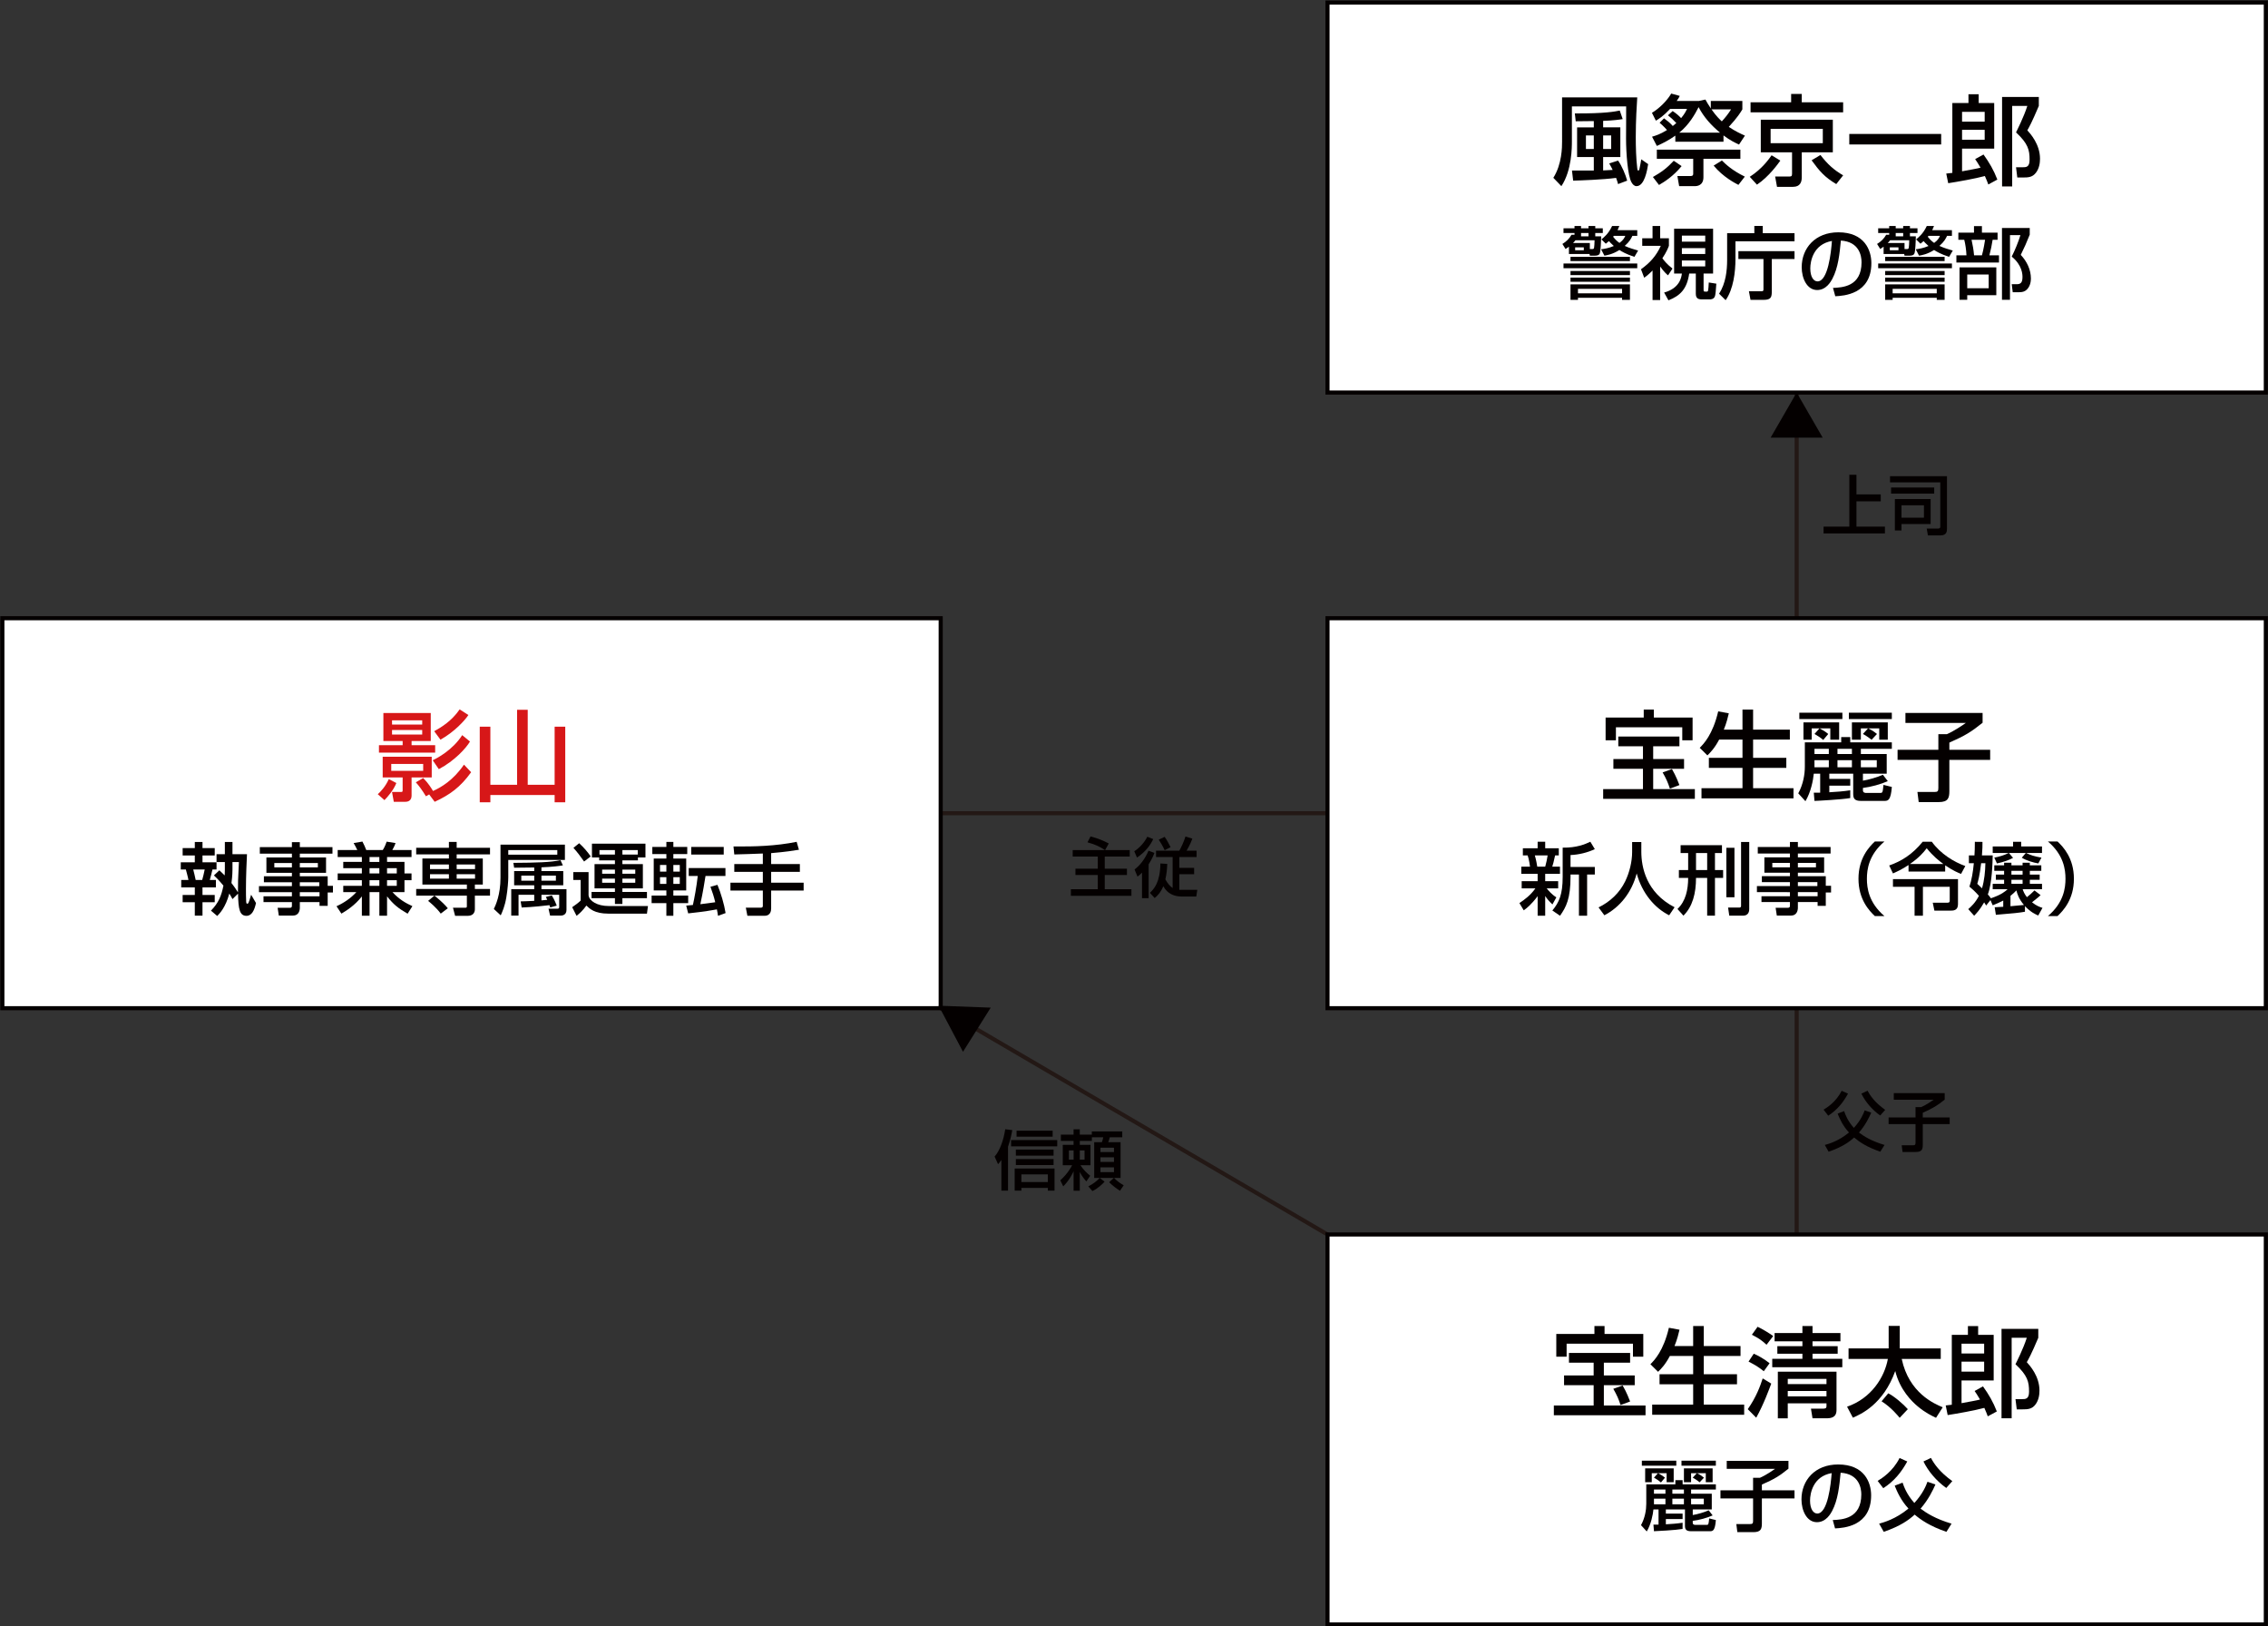 <?xml version="1.0" encoding="utf-8"?>
<!-- Generator: Adobe Illustrator 15.0.0, SVG Export Plug-In . SVG Version: 6.00 Build 0)  -->
<!DOCTYPE svg PUBLIC "-//W3C//DTD SVG 1.1//EN" "http://www.w3.org/Graphics/SVG/1.1/DTD/svg11.dtd">
<svg version="1.1" id="レイヤー_1" xmlns="http://www.w3.org/2000/svg" xmlns:xlink="http://www.w3.org/1999/xlink" x="0px"
	 y="0px" width="276.768px" height="198.433px" viewBox="0 0 276.768 198.433" enable-background="new 0 0 276.768 198.433"
	 xml:space="preserve">
<rect x="0" y="0" width="276.768" height="198.433" fill="#333333" stroke="none"/>
<line fill="none" stroke="#231815" stroke-width="0.5" stroke-miterlimit="10" x1="114.793" y1="99.219" x2="161.997" y2="99.219"/>
<line fill="none" stroke="#231815" stroke-width="0.5" stroke-miterlimit="10" x1="219.25" y1="47.82" x2="219.25" y2="75.429"/>
<line fill="none" stroke="#231815" stroke-width="0.5" stroke-miterlimit="10" x1="219.25" y1="123.01" x2="219.25" y2="150.618"/>
<line fill="none" stroke="#231815" stroke-width="0.5" stroke-miterlimit="10" x1="114.793" y1="123.01" x2="161.997" y2="150.618"/>
<rect x="0.288" y="75.429" fill="#FFFFFF" stroke="#040000" stroke-width="0.5" stroke-miterlimit="10" width="114.506" height="47.581"/>
<rect x="161.997" y="75.429" fill="#FFFFFF" stroke="#040000" stroke-width="0.5" stroke-miterlimit="10" width="114.506" height="47.581"/>
<rect x="161.997" y="0.314" fill="#FFFFFF" stroke="#040000" stroke-width="0.5" stroke-miterlimit="10" width="114.506" height="47.581"/>
<rect x="161.997" y="150.618" fill="#FFFFFF" stroke="#040000" stroke-width="0.5" stroke-miterlimit="10" width="114.506" height="47.581"/>
<g>
	<path fill="#040000" d="M197.484,89.862h7.459v1.188h-3.202v1.56h3.767v1.187h-3.767v2.483h5.085v1.188h-11.189v-1.188h4.857
		v-2.483h-3.609v-1.187h3.609v-1.56h-3.01V89.862z M200.589,86.576h1.235v0.972h4.726v2.771h-1.26v-1.583h-8.096v1.583h-1.259
		v-2.771h4.653V86.576z M204.032,93.832c0.491,0.828,0.827,1.739,0.911,1.955l-1.163,0.432c-0.252-0.768-0.444-1.199-0.888-1.979
		L204.032,93.832z"/>
	<path fill="#040000" d="M209.794,90.234c-0.563,1.067-1.091,1.595-1.438,1.931l-0.936-0.923c0.479-0.48,1.595-1.619,2.255-4.45
		l1.295,0.24c-0.107,0.456-0.275,1.175-0.611,1.991h2.279v-2.447h1.295v2.447h4.485v1.211h-4.485v2.23h4.054v1.224h-4.054v2.482
		h4.93v1.235h-11.227v-1.235h5.002v-2.482h-4.103v-1.224h4.103v-2.23H209.794z"/>
	<path fill="#040000" d="M223.234,96.663c0.768-0.036,1.812-0.12,2.555-0.24v0.947c-1.008,0.181-3.934,0.336-4.365,0.348
		l-0.084-1.007h0.779v-2.314h-0.779c-0.072,0.779-0.359,2.267-1.02,3.357l-0.875-0.959c0.611-1.115,0.803-2.327,0.803-3.263V90.57
		h4.438v-0.636h1.104v0.636h5.074v0.791h-3.779v0.636h3.154v2.399h-2.902v0.852c0.684-0.108,1.74-0.408,2.436-0.72l0.6,0.779
		c-0.863,0.384-2.1,0.72-3.035,0.827v0.288c0,0.324,0.289,0.324,0.444,0.324h1.655c0.311,0,0.311-0.061,0.408-0.983l1.02,0.252
		c-0.121,1.606-0.457,1.702-0.877,1.702h-2.902c-0.73,0-0.935-0.264-0.935-0.839v-2.482h-2.915v0.635h2.555v0.828h-2.555V96.663z
		 M219.576,86.96h5.254v0.768h-5.254V86.96z M222.035,88.867h-0.947v1.379h-1.008v-2.11h4.354v2.11h-1.078v-1.379h-1.309
		c0.396,0.204,0.721,0.407,1.057,0.684l-0.612,0.731c-0.336-0.288-0.636-0.491-1.067-0.731L222.035,88.867z M221.423,91.361v0.636
		h1.751v-0.636H221.423z M221.423,92.753v0.863h1.751v-0.863H221.423z M224.23,91.361v0.636h1.763v-0.636H224.23z M224.23,92.753
		v0.863h1.763v-0.863H224.23z M225.621,86.96h5.242v0.768h-5.242V86.96z M227.96,88.867h-0.877v1.379h-1.091v-2.11h4.378v2.11
		h-1.043v-1.379h-1.355c0.527,0.264,0.6,0.312,1.078,0.684l-0.658,0.708c-0.492-0.396-0.864-0.601-1.057-0.708L227.96,88.867z
		 M227.083,92.753v0.863h1.943v-0.863H227.083z"/>
	<path fill="#040000" d="M232.523,86.984h9.416v1.199c-1.393,1.115-2.1,1.559-4.055,2.423v0.875h4.979v1.235h-4.979v3.802
		c0,0.852-0.156,1.344-1.295,1.344h-2.447l-0.156-1.235h2.088c0.371,0,0.467-0.084,0.467-0.479v-3.431h-4.977v-1.235h4.977v-1.907
		h1.045c0.791-0.335,1.906-1.079,2.303-1.367h-7.365V86.984z"/>
</g>
<g>
	<path fill="#040000" d="M185.417,110.184c0.623-0.422,1.343-0.93,1.947-1.793h-1.67v-0.883h1.948v-0.893h-1.995v-0.873h1.064
		c-0.01-0.078-0.105-0.854-0.287-1.373h-0.586v-0.873h1.804v-0.797h0.921v0.797h1.66v0.873h-0.451
		c-0.201,0.883-0.221,0.988-0.346,1.373h0.941v0.873h-1.805v0.893h1.584v0.883h-1.401c0.221,0.268,0.624,0.748,1.181,1.094
		l-0.48,0.863c-0.498-0.48-0.613-0.635-0.883-1.027v2.408h-0.921v-2.389c-0.786,1.045-1.333,1.469-1.698,1.727L185.417,110.184z
		 M187.298,104.369c0.143,0.461,0.287,1.258,0.297,1.373h0.969c0.115-0.385,0.25-1.027,0.297-1.373H187.298z M194.619,103.602
		c-0.873,0.412-1.938,0.682-2.965,0.721v1.457h2.965v0.922h-0.94v5.027h-0.998v-5.027h-1.026v0.26c0,2.676-0.527,3.703-1.285,4.768
		l-0.932-0.643c0.835-0.998,1.258-1.977,1.258-4.098v-3.568c1.688,0.029,2.753-0.422,3.377-0.721L194.619,103.602z"/>
	<path fill="#040000" d="M199.171,102.738h1.123v1.18c0,1.861,0.585,4.99,4.059,6.775l-0.662,0.979
		c-1.766-0.883-3.301-2.678-3.963-5.105c-0.595,2.303-2.034,4.117-3.943,5.105l-0.71-0.961c1.401-0.68,2.571-1.773,3.253-3.186
		c0.518-1.064,0.844-2.398,0.844-3.568V102.738z"/>
	<path fill="#040000" d="M205.087,103.123h5.047v0.959h-0.854v2.072h0.996v0.959h-0.996v4.605h-0.951v-4.605h-1.361
		c0,1.871-0.413,3.492-1.535,4.605l-0.729-0.814c1.017-0.951,1.305-2.391,1.305-3.791h-1.132v-0.959h1.132v-2.072h-0.921V103.123z
		 M206.968,104.082v2.072h1.361v-2.072H206.968z M210.671,109.475v-6.035h0.988v6.035H210.671z M212.466,102.729h0.996v8.186
		c0,0.469-0.229,0.805-0.758,0.805h-1.678l-0.145-0.988h1.4c0.068,0,0.184-0.047,0.184-0.182V102.729z"/>
	<path fill="#040000" d="M223.39,104.139h-3.992v0.461h3.205v1.881h-3.205v0.422h3.406v1.17h0.643v0.816h-0.643v1.631h-0.998v-0.461
		h-2.408v0.701c0,0.326-0.135,0.949-0.834,0.949h-1.736l-0.145-0.949h1.449c0.277,0,0.297-0.096,0.297-0.297v-0.404h-3.473v-0.709
		h3.473v-0.5H214.4v-0.738h4.029v-0.48h-3.426v-0.729h3.426v-0.422h-3.119V104.6h3.119v-0.461h-3.924v-0.795h3.924v-0.615h0.969
		v0.615h3.992V104.139z M216.279,105.281v0.537h2.15v-0.537H216.279z M219.398,105.281v0.537h2.207v-0.537H219.398z
		 M219.398,107.631v0.48h2.379v-0.48H219.398z M219.398,108.85v0.5h2.408v-0.5H219.398z"/>
	<path fill="#040000" d="M229.96,102.672c-1.928,1.641-2.139,3.434-2.139,4.547s0.211,2.908,2.139,4.549h-1.17
		c-0.682-0.643-1.996-2.016-1.996-4.549s1.314-3.904,1.996-4.547H229.96z"/>
	<path fill="#040000" d="M232.902,105.541c-0.807,0.537-1.449,0.824-1.9,1.025l-0.459-0.969c1.477-0.518,2.82-1.334,4.086-2.898
		h1.113c1.074,1.488,2.715,2.477,4.088,2.965l-0.518,0.961c-0.318-0.125-0.951-0.375-1.939-1.047v0.758h-4.471V105.541z
		 M231.001,107.258h7.936v3.07c0,0.777-0.586,0.777-0.922,0.777h-1.957l-0.201-0.969h1.822c0.203,0,0.25-0.096,0.25-0.26v-1.68
		h-3.271v3.531h-1.018v-3.531h-2.639V107.258z M237.152,105.416c-0.566-0.422-1.236-0.941-2.033-1.92
		c-0.422,0.557-0.959,1.162-2.045,1.92H237.152z"/>
	<path fill="#040000" d="M242.896,109.82l-0.52,0.662c-0.105-0.174-0.162-0.26-0.248-0.385c-0.52,0.922-0.979,1.381-1.219,1.631
		l-0.721-0.807c0.336-0.287,0.855-0.758,1.305-1.621c-0.508-0.574-0.863-0.873-1.16-1.123c0.27-0.814,0.432-1.764,0.537-2.857
		h-0.604v-0.951h0.68c0.029-0.479,0.049-0.863,0.049-1.66l0.93,0.01c0,0.49,0,0.873-0.066,1.65h1.314
		c-0.02,0.836-0.066,3.369-0.594,4.76c0.152,0.172,0.268,0.307,0.373,0.471c1.334-0.451,1.766-0.865,2.035-1.104h-1.814v-0.662
		h1.391v-0.49h-1.006v-0.633h1.006v-0.461h-1.199v-0.672h1.199v-0.316h0.893v0.316h1.363v-0.316h0.883v0.316h1.4v0.672h-1.4v0.461
		h1.199v0.633h-1.199v0.49h1.486v0.662h-2.359c0.096,0.277,0.201,0.564,0.518,0.969c0.326-0.26,0.633-0.527,0.922-0.826l0.748,0.576
		c-0.201,0.191-0.26,0.25-1.047,0.873c0.557,0.451,0.961,0.576,1.277,0.682l-0.52,0.93c-0.307-0.133-0.9-0.383-1.621-1.141v0.682
		c-0.699,0.123-1.4,0.201-3.549,0.373l-0.145-0.92c0.145-0.01,0.873-0.049,1.045-0.059v-0.758c-0.451,0.23-0.814,0.393-1.285,0.576
		L242.896,109.82z M241.763,105.32c-0.191,1.592-0.375,2.188-0.471,2.514c0.174,0.152,0.211,0.191,0.576,0.547
		c0.287-0.969,0.393-2.045,0.412-3.061H241.763z M243.365,104.639c0.586-0.115,1.152-0.26,1.756-0.566h-1.947v-0.797h2.484v-0.566
		h0.988v0.566h2.543v0.797h-1.947c0.613,0.277,0.959,0.402,1.881,0.566l-0.385,0.709c-0.613-0.105-1.467-0.354-2.014-0.699
		l0.488-0.576h-2.063l0.508,0.596c-0.393,0.229-1.189,0.518-1.967,0.68L243.365,104.639z M245.341,110.568
		c0.346-0.029,1.248-0.115,1.641-0.154c-0.652-0.777-0.824-1.41-0.92-1.775c-0.201,0.211-0.385,0.395-0.721,0.662V110.568z
		 M245.457,106.25v0.461h1.363v-0.461H245.457z M245.457,107.344v0.49h1.363v-0.49H245.457z"/>
	<path fill="#040000" d="M249.914,111.768c1.93-1.641,2.141-3.436,2.141-4.549s-0.211-2.906-2.141-4.547h1.172
		c0.68,0.643,1.996,2.014,1.996,4.547s-1.316,3.906-1.996,4.549H249.914z"/>
</g>
<g>
	<path fill="#040000" d="M190.62,11.881h9.176c-0.061,0.948-0.18,2.819-0.18,4.81c0,1.188,0.035,2.674,0.18,3.838
		c0.023,0.192,0.035,0.276,0.131,0.276c0.084,0,0.109-0.06,0.133-0.18c0.072-0.312,0.18-0.899,0.227-1.187l0.84,0.587
		c-0.119,0.744-0.443,2.687-1.426,2.687c-0.266,0-0.469-0.216-0.613-0.479c-0.443-0.78-0.658-3.502-0.658-5.325
		c0-0.552,0.023-3.298,0.012-3.922h-6.621v4.246c0,0.744,0,3.55-1.283,5.481l-0.982-1.019c1.066-1.679,1.066-3.778,1.066-4.414
		V11.881z M197.456,22.46c-0.047-0.18-0.107-0.396-0.24-0.756c-1.57,0.216-4.354,0.312-5.24,0.336l-0.145-1.235h2.664v-1.643h-2.039
		V15.54h2.039v-0.768c-0.732,0.012-1.932,0.024-2.207,0.024l-0.109-0.959c3.67,0.024,4.895-0.228,5.482-0.348l0.359,1.043
		c-0.371,0.06-1.08,0.168-2.387,0.216v0.792h2.1v3.622h-2.1v1.631c0.348-0.012,0.898-0.048,1.164-0.06
		c-0.121-0.24-0.182-0.372-0.42-0.792l1.078-0.348c0.457,0.636,0.912,1.715,1.115,2.447L197.456,22.46z M193.534,16.523v1.655h0.961
		v-1.655H193.534z M195.633,16.523v1.655h0.982v-1.655H195.633z"/>
	<path fill="#040000" d="M204.12,13.549c0.504,0.348,0.719,0.54,1.031,0.863c0.443-0.54,0.563-0.804,0.719-1.127h-2.063
		c-0.84,0.899-1.379,1.224-1.738,1.439l-0.48-0.959c0.875-0.516,1.859-1.487,2.352-2.351l1.043,0.288
		c-0.107,0.216-0.156,0.312-0.373,0.612h2.664v0.012l0.84-0.18c0.18,0.324,0.334,0.6,0.658,1.079v-0.911h3.85v1.031
		c-0.215,0.36-0.563,0.948-1.654,2.135c0.803,0.54,1.451,0.84,1.967,1.067l-0.719,1.091c-0.445-0.204-1.08-0.503-1.896-1.115v0.768
		h-5.877v-0.744c-0.838,0.6-1.594,0.959-2.254,1.259l-0.588-1.127c0.443-0.132,1.008-0.3,1.824-0.815
		c-0.072-0.084-0.361-0.419-0.9-0.887l0.539-0.54c0.396,0.288,0.709,0.528,1.068,0.936c0.18-0.144,0.191-0.156,0.432-0.36
		c-0.359-0.384-0.672-0.671-1.02-0.947L204.12,13.549z M205.209,20.265c-0.982,1.211-2.074,1.907-2.758,2.303l-0.744-0.972
		c1.057-0.6,1.717-1.091,2.543-1.979L205.209,20.265z M212.383,19.377h-4.51v2.243c0,1.032-0.793,1.091-1.045,1.091h-1.918
		l-0.217-1.235h1.607c0.096,0,0.324,0,0.324-0.264v-1.835h-4.438v-1.115h10.195V19.377z M207.274,13.093
		c-0.445,0.864-1.141,2.111-2.352,3.094h4.977c-1.078-0.899-1.967-1.871-2.625-3.13V13.093z M208.856,13.345
		c0.576,0.828,1.031,1.248,1.26,1.463c0.42-0.456,0.803-0.936,1.127-1.463H208.856z M212.143,22.556
		c-0.348-0.18-1.871-0.947-3.023-2.351l1.008-0.624c0.408,0.408,1.211,1.199,2.795,1.967L212.143,22.556z"/>
	<path fill="#040000" d="M217.258,19.593c-0.229,0.324-1.367,1.943-2.854,2.938l-0.877-0.959c1.547-0.996,2.375-2.219,2.664-2.626
		L217.258,19.593z M224.922,13.705h-11.299v-1.223h4.953v-1.02h1.295v1.02h5.051V13.705z M223.663,14.604v3.982h-3.791v3.058
		c0,0.552-0.191,1.151-1.066,1.151h-1.955l-0.227-1.259h1.666c0.275,0,0.396,0,0.396-0.324v-2.626h-3.814v-3.982H223.663z
		 M216.071,15.719v1.751h6.369v-1.751H216.071z M224.083,22.46c-1.416-0.84-2.051-1.583-3.01-2.903l1.078-0.647
		c0.875,1.14,1.656,1.835,2.771,2.482L224.083,22.46z"/>
	<path fill="#040000" d="M225.672,16.343h11.213v1.283h-11.213V16.343z"/>
	<path fill="#040000" d="M242.637,22.508c-0.096-0.264-0.203-0.552-0.42-1.032c-1.139,0.312-3.357,0.708-4.473,0.876l-0.24-1.176
		c0.215-0.024,0.348-0.036,0.744-0.084v-8.527h1.967v-1.067h1.246v1.067h1.895v5.565h-3.922v2.77
		c0.84-0.156,1.932-0.348,2.256-0.443c-0.348-0.588-0.469-0.768-0.66-1.043l1.02-0.564c0.707,0.983,1.236,1.883,1.691,3.059
		L242.637,22.508z M239.434,13.645v1.199h2.76v-1.199H239.434z M239.434,15.839v1.211h2.76v-1.211H239.434z M244.317,11.833h4.484
		v1.091c-0.852,2.015-1.188,2.603-1.402,2.975c0.359,0.396,1.547,1.703,1.547,3.466c0,0.492-0.084,1.176-0.504,1.715
		c-0.42,0.552-0.936,0.576-1.584,0.576h-0.684l-0.154-1.248h0.779c0.443,0,0.875,0,0.875-0.911c0-1.211-0.18-1.967-1.654-3.346
		c0.107-0.228,0.936-1.835,1.379-3.227h-1.848v9.823h-1.234V11.833z"/>
</g>
<g>
	<path fill="#040000" d="M193.973,30.992h-2.514V30.1c-0.182,0.134-0.26,0.182-0.412,0.278l-0.385-0.614
		c0.461-0.278,0.846-0.643,1.113-1.123h0.365V28.43h-1.344v-0.576h1.344v-0.278h0.797v0.278h0.91v-0.278h0.826v0.278h0.92v0.576
		h-0.92v0.403h0.719c-0.01,0.422-0.047,1.957-0.201,2.159c-0.066,0.086-0.191,0.202-0.518,0.202h-0.662L193.973,30.992z
		 M199.797,32.152v0.576h-9v-0.576H199.797z M198.905,31.337v0.519h-7.254v-0.519H198.905z M198.905,33.064v0.499h-7.254v-0.499
		H198.905z M198.905,33.87v0.509h-7.254V33.87H198.905z M198.905,34.695v1.89h-0.959v-0.25h-5.383v0.25h-0.912v-1.89H198.905z
		 M194.338,30.387c0.115,0,0.172-0.048,0.191-0.172c0.039-0.221,0.039-0.413,0.059-0.902h-2.332
		c-0.145,0.182-0.211,0.259-0.297,0.336h2.053v0.739H194.338z M192.217,30.176v0.355h1.057v-0.355H192.217z M192.563,35.242v0.547
		h5.383v-0.547H192.563z M193.848,28.833V28.43h-0.91v0.403H193.848z M199.797,28.084v0.691h-0.594
		c-0.145,0.316-0.328,0.691-0.932,1.228c0.547,0.25,1.123,0.422,1.631,0.566l-0.451,0.768c-1.008-0.326-1.535-0.643-1.832-0.835
		c-0.826,0.519-1.479,0.634-1.832,0.691l-0.404-0.777c0.422-0.058,0.922-0.135,1.555-0.403c-0.373-0.326-0.518-0.509-0.594-0.595
		c-0.154,0.135-0.25,0.211-0.385,0.316l-0.537-0.527c0.277-0.221,0.873-0.691,1.305-1.631h0.883
		c-0.066,0.172-0.125,0.307-0.221,0.508H199.797z M196.938,28.775c-0.029,0.048-0.057,0.077-0.086,0.115
		c0.316,0.403,0.566,0.604,0.777,0.748c0.498-0.365,0.613-0.652,0.709-0.863H196.938z"/>
	<path fill="#040000" d="M202.594,36.604h-0.93v-3.598c-0.537,0.538-0.816,0.739-1.018,0.883l-0.393-1.036
		c1.084-0.777,1.852-1.612,2.418-2.859h-2.266v-0.921h1.258v-1.497h0.93v1.497h1.066v0.921c-0.105,0.278-0.289,0.758-0.797,1.516
		c0.182,0.25,0.547,0.729,1.238,1.257l-0.547,0.825c-0.174-0.144-0.48-0.403-0.961-1.074V36.604z M209.051,27.902v5.469h-1.16v1.871
		c0,0.307,0,0.336,0.221,0.336h0.164c0.076,0,0.143-0.01,0.172-0.173c0.039-0.24,0.049-0.432,0.076-0.94l0.922,0.144
		c-0.049,0.825-0.105,1.305-0.154,1.478c-0.105,0.441-0.566,0.441-0.613,0.441h-0.988c-0.471,0-0.748-0.134-0.748-0.7v-2.457h-0.807
		c-0.268,1.91-1.123,2.725-2.533,3.271l-0.527-0.949c1.938-0.538,2.111-1.891,2.168-2.322h-0.949v-5.469H209.051z M205.243,28.746
		v0.739h2.85v-0.739H205.243z M205.243,30.272v0.72h2.85v-0.72H205.243z M205.243,31.778v0.729h2.85v-0.729H205.243z"/>
	<path fill="#040000" d="M210.766,28.449h3.318v-0.883h1.027v0.883h3.877v0.988h-7.207v2.188c0,1.545-0.248,3.656-1.199,4.999
		l-0.797-0.787c0.816-1.276,0.98-2.821,0.98-4.135V28.449z M218.989,30.646v0.959h-2.773v3.896c0,0.739-0.076,1.084-0.988,1.084
		h-1.611l-0.193-1.046h1.525c0.23,0,0.25-0.077,0.25-0.259v-3.675h-3.061v-0.959H218.989z"/>
	<path fill="#040000" d="M223.684,35.127c1.143-0.048,3.484-0.153,3.484-3.128c0-0.758-0.26-2.504-2.523-2.648
		c-0.154,1.592-0.316,3.31-1.047,4.682c-0.162,0.297-0.729,1.353-1.842,1.353c-1.256,0-1.891-1.439-1.891-2.783
		c0-2.313,1.631-4.26,4.48-4.26c3.186,0,4.021,2.188,4.021,3.761c0,3.81-3.406,3.991-4.404,4.04L223.684,35.127z M220.913,32.748
		c0,1.036,0.402,1.583,0.883,1.583c1.285,0,1.66-3.588,1.756-4.932C221.258,29.802,220.913,31.903,220.913,32.748z"/>
	<path fill="#040000" d="M232.374,30.992h-2.514V30.1c-0.182,0.134-0.26,0.182-0.412,0.278l-0.385-0.614
		c0.461-0.278,0.844-0.643,1.113-1.123h0.365V28.43h-1.344v-0.576h1.344v-0.278h0.795v0.278h0.912v-0.278h0.826v0.278h0.92v0.576
		h-0.92v0.403h0.719c-0.01,0.422-0.047,1.957-0.201,2.159c-0.066,0.086-0.191,0.202-0.518,0.202h-0.662L232.374,30.992z
		 M238.198,32.152v0.576h-9v-0.576H238.198z M237.305,31.337v0.519h-7.254v-0.519H237.305z M237.305,33.064v0.499h-7.254v-0.499
		H237.305z M237.305,33.87v0.509h-7.254V33.87H237.305z M237.305,34.695v1.89h-0.959v-0.25h-5.383v0.25h-0.912v-1.89H237.305z
		 M232.739,30.387c0.115,0,0.172-0.048,0.191-0.172c0.039-0.221,0.039-0.413,0.057-0.902h-2.33
		c-0.145,0.182-0.211,0.259-0.299,0.336h2.055v0.739H232.739z M230.618,30.176v0.355h1.055v-0.355H230.618z M230.963,35.242v0.547
		h5.383v-0.547H230.963z M232.249,28.833V28.43h-0.912v0.403H232.249z M238.198,28.084v0.691h-0.596
		c-0.143,0.316-0.326,0.691-0.93,1.228c0.547,0.25,1.123,0.422,1.631,0.566l-0.451,0.768c-1.008-0.326-1.535-0.643-1.832-0.835
		c-0.826,0.519-1.479,0.634-1.834,0.691l-0.402-0.777c0.422-0.058,0.922-0.135,1.555-0.403c-0.375-0.326-0.518-0.509-0.596-0.595
		c-0.152,0.135-0.248,0.211-0.383,0.316l-0.537-0.527c0.277-0.221,0.873-0.691,1.305-1.631h0.883
		c-0.068,0.172-0.125,0.307-0.221,0.508H238.198z M235.338,28.775c-0.029,0.048-0.057,0.077-0.086,0.115
		c0.316,0.403,0.566,0.604,0.777,0.748c0.498-0.365,0.613-0.652,0.709-0.863H235.338z"/>
	<path fill="#040000" d="M238.981,28.382h1.908v-0.796h0.969v0.796h1.91v0.873h-0.605c-0.076,0.538-0.238,1.324-0.393,1.9h1.17
		v0.873h-5.199v-0.873h1.229c-0.029-0.681-0.135-1.381-0.27-1.9h-0.719V28.382z M243.614,32.623v3.396h-3.549v0.557h-0.941v-3.953
		H243.614z M240.065,33.496v1.669h2.619v-1.669H240.065z M240.592,29.255c0.152,0.71,0.24,1.151,0.307,1.9h0.959
		c0.211-0.749,0.346-1.669,0.385-1.9H240.592z M244.305,36.576v-8.76h3.387v0.815c-0.471,1.17-0.537,1.305-1.094,2.466
		c0.748,0.796,1.238,1.804,1.238,2.897c0,0.278-0.059,1.037-0.643,1.458c-0.279,0.192-0.576,0.202-0.893,0.202h-0.682l-0.125-0.979
		h0.623c0.441,0,0.691-0.172,0.691-0.863c0-0.278,0-1.439-1.314-2.504c0.385-0.739,0.844-1.881,1.064-2.62h-1.275v7.887H244.305z"/>
</g>
<g>
	<path fill="#040000" d="M191.464,165.07h7.461v1.188h-3.203v1.559h3.766v1.188h-3.766v2.482h5.086v1.188h-11.189v-1.188h4.857
		v-2.482h-3.611v-1.188h3.611v-1.559h-3.012V165.07z M194.572,161.784h1.234v0.971h4.727v2.771h-1.26v-1.583h-8.096v1.583h-1.26
		v-2.771h4.654V161.784z M198.013,169.04c0.492,0.827,0.828,1.739,0.912,1.955l-1.164,0.432c-0.252-0.768-0.443-1.199-0.887-1.979
		L198.013,169.04z"/>
	<path fill="#040000" d="M203.777,165.441c-0.564,1.068-1.092,1.596-1.439,1.932l-0.936-0.924c0.48-0.479,1.596-1.619,2.256-4.449
		l1.295,0.239c-0.109,0.456-0.275,1.176-0.611,1.991h2.277v-2.446h1.295v2.446h4.486v1.211h-4.486v2.231h4.055v1.223h-4.055v2.483
		h4.93v1.235h-11.225v-1.235h5v-2.483h-4.102v-1.223h4.102v-2.231H203.777z"/>
	<path fill="#040000" d="M216.148,168.813c-0.203,0.551-0.924,2.542-1.834,4.161l-1.031-1.043c1.043-1.487,1.535-2.854,1.822-3.754
		L216.148,168.813z M214.013,165.166c0.527,0.216,1.309,0.659,1.932,1.163l-0.707,0.972c-0.732-0.575-1.008-0.731-1.859-1.175
		L214.013,165.166z M214.482,161.88c0.479,0.204,1.475,0.815,1.906,1.127l-0.814,1.067c-0.613-0.563-0.912-0.768-1.787-1.223
		L214.482,161.88z M221.185,164.242h3.07v0.924h-3.07v0.624h3.635v1.02h-8.551v-1.02h3.682v-0.624h-3.059v-0.924h3.059v-0.587
		h-3.395v-1.008h3.395v-0.863h1.234v0.863h3.406v1.008h-3.406V164.242z M224.113,167.36v4.666c0,0.996-0.756,1.02-1.332,1.02h-1.596
		l-0.191-1.176h1.416c0.348,0,0.479-0.036,0.479-0.323v-0.324h-4.725v1.823h-1.211v-5.686H224.113z M218.164,168.236v0.636h4.725
		v-0.636H218.164z M218.164,169.712v0.659h4.725v-0.659H218.164z"/>
	<path fill="#040000" d="M225.402,171.631c2.951-1.02,4.57-3.586,4.977-5.829h-4.797v-1.283h4.895v-2.747h1.354v2.747h5.002v1.283
		h-4.762c0.877,4.162,3.994,5.48,5.002,5.9l-0.816,1.283c-0.504-0.239-1.283-0.6-2.23-1.391c-0.707-0.588-2.182-2.015-2.746-4.317
		c-1.475,4.102-4.221,5.276-5.17,5.696L225.402,171.631z M230.427,169.999c0.719,0.349,1.859,1.332,2.387,1.932l-0.996,1.055
		c-0.154-0.191-1.031-1.283-2.207-2.015L230.427,169.999z"/>
	<path fill="#040000" d="M242.572,172.806c-0.096-0.264-0.205-0.552-0.42-1.031c-1.141,0.312-3.359,0.708-4.475,0.876l-0.238-1.176
		c0.215-0.024,0.348-0.036,0.742-0.084v-8.527h1.967v-1.067h1.248v1.067h1.895v5.565h-3.922v2.77
		c0.84-0.155,1.932-0.348,2.256-0.443c-0.348-0.588-0.469-0.768-0.66-1.043l1.02-0.564c0.707,0.983,1.234,1.884,1.691,3.059
		L242.572,172.806z M239.369,163.942v1.199h2.76v-1.199H239.369z M239.369,166.138v1.211h2.76v-1.211H239.369z M244.25,162.132
		h4.486v1.091c-0.852,2.016-1.188,2.603-1.402,2.975c0.359,0.396,1.547,1.703,1.547,3.466c0,0.492-0.084,1.176-0.504,1.716
		c-0.42,0.552-0.936,0.575-1.584,0.575h-0.684l-0.156-1.247h0.781c0.443,0,0.875,0,0.875-0.911c0-1.212-0.18-1.968-1.656-3.347
		c0.109-0.228,0.936-1.835,1.381-3.227h-1.848v9.823h-1.236V162.132z"/>
</g>
<g>
	<path fill="#040000" d="M203.286,185.979c0.614-0.029,1.448-0.097,2.044-0.192v0.758c-0.807,0.145-3.147,0.27-3.493,0.278
		l-0.067-0.806h0.624v-1.852h-0.624c-0.057,0.623-0.287,1.813-0.815,2.687l-0.7-0.768c0.489-0.893,0.643-1.861,0.643-2.61v-2.369
		h3.551v-0.509h0.883v0.509h4.059v0.633h-3.023v0.509h2.523v1.919h-2.321v0.682c0.547-0.087,1.392-0.327,1.947-0.576l0.48,0.623
		c-0.691,0.308-1.68,0.576-2.428,0.662v0.23c0,0.26,0.23,0.26,0.354,0.26h1.324c0.25,0,0.25-0.049,0.326-0.787l0.816,0.201
		c-0.097,1.286-0.365,1.362-0.701,1.362h-2.322c-0.585,0-0.748-0.211-0.748-0.671v-1.986h-2.331v0.508h2.044v0.662h-2.044V185.979z
		 M200.359,178.216h4.203v0.614h-4.203V178.216z M202.326,179.741h-0.758v1.104h-0.806v-1.688h3.482v1.688h-0.863v-1.104h-1.046
		c0.316,0.164,0.576,0.326,0.845,0.547l-0.489,0.586c-0.27-0.23-0.509-0.394-0.854-0.586L202.326,179.741z M201.836,181.737v0.509
		h1.401v-0.509H201.836z M201.836,182.851v0.69h1.401v-0.69H201.836z M204.082,181.737v0.509h1.41v-0.509H204.082z M204.082,182.851
		v0.69h1.41v-0.69H204.082z M205.195,178.216h4.193v0.614h-4.193V178.216z M207.066,179.741h-0.701v1.104h-0.873v-1.688h3.503v1.688
		h-0.835v-1.104h-1.084c0.422,0.212,0.479,0.25,0.863,0.547l-0.527,0.566c-0.394-0.316-0.691-0.479-0.845-0.566L207.066,179.741z
		 M206.365,182.851v0.69h1.555v-0.69H206.365z"/>
	<path fill="#040000" d="M210.717,178.235h7.531v0.959c-1.112,0.893-1.679,1.248-3.243,1.938v0.7h3.982v0.988h-3.982v3.042
		c0,0.681-0.124,1.074-1.036,1.074h-1.957l-0.125-0.988h1.67c0.298,0,0.374-0.067,0.374-0.384v-2.744h-3.981v-0.988h3.981v-1.525
		h0.835c0.633-0.269,1.525-0.863,1.842-1.094h-5.891V178.235z"/>
	<path fill="#040000" d="M223.656,185.46c1.142-0.048,3.483-0.153,3.483-3.128c0-0.758-0.259-2.504-2.523-2.647
		c-0.153,1.592-0.317,3.31-1.046,4.682c-0.163,0.298-0.729,1.354-1.843,1.354c-1.257,0-1.89-1.439-1.89-2.783
		c0-2.313,1.631-4.26,4.48-4.26c3.186,0,4.021,2.188,4.021,3.761c0,3.81-3.406,3.991-4.404,4.04L223.656,185.46z M220.883,183.081
		c0,1.036,0.403,1.583,0.883,1.583c1.285,0,1.659-3.589,1.756-4.932C221.228,180.135,220.883,182.236,220.883,183.081z"/>
	<path fill="#040000" d="M232.748,178.313c-0.739,1.343-1.603,2.398-2.927,3.262l-0.69-0.893c0.527-0.316,1.852-1.151,2.677-2.792
		L232.748,178.313z M237.526,186.899c-2.015-0.691-3.118-1.459-3.876-2.102c-0.701,0.643-1.718,1.392-3.771,2.102l-0.566-0.998
		c0.547-0.153,2.016-0.547,3.579-1.842c-0.921-0.998-1.382-2.054-1.679-2.792l0.959-0.374c0.183,0.518,0.509,1.438,1.439,2.484
		c1.046-1.142,1.43-2.12,1.603-2.59l0.969,0.335c-0.307,0.691-0.844,1.833-1.813,2.946c0.701,0.527,1.805,1.247,3.78,1.832
		L237.526,186.899z M237.506,181.546c-1.219-0.864-2.216-2.063-2.782-3.233l0.911-0.433c0.374,0.691,1.018,1.689,2.61,2.831
		L237.506,181.546z"/>
</g>
<g>
	<path fill="#D71718" d="M48.368,95.535c-0.348,0.888-1.056,1.68-1.451,2.087l-0.815-0.72c0.348-0.312,0.947-0.936,1.344-1.847
		L48.368,95.535z M46.785,86.996h5.781v3.418h-2.339v0.504h2.878v0.911h-6.86v-0.911h2.891v-0.504h-2.351V86.996z M49.136,94.852
		h-2.435v-2.519h5.984v2.519h-2.458v2.255c0,0.24-0.12,0.72-0.744,0.72h-1.427l-0.216-1.199h1.056c0.144,0,0.239,0,0.239-0.168
		V94.852z M47.745,93.209v0.839h3.897v-0.839H47.745z M47.841,87.884v0.516h3.682v-0.516H47.841z M47.841,89.071v0.552h3.682v-0.552
		H47.841z M52.374,96.927l-0.396,0.228c-0.516-0.839-0.852-1.283-1.235-1.703l0.899-0.527c0.647,0.647,1.056,1.331,1.199,1.583
		c0.995-0.443,2.482-1.319,3.778-3.214l0.875,0.923c-1.307,1.823-2.603,2.759-4.449,3.61L52.374,96.927z M52.806,92.765
		c0.516-0.252,2.423-1.235,3.599-3.07l0.947,0.78c-0.456,0.779-1.847,2.338-3.802,3.37L52.806,92.765z M52.985,89.215
		c0.876-0.479,2.147-1.26,3.106-2.662l1.067,0.684c-0.42,0.659-1.727,2.074-3.406,3.01L52.985,89.215z"/>
	<path fill="#D71718" d="M59.84,88.663v7.088h3.262v-9.15h1.297v9.15h3.285v-7.088h1.295v9.223h-1.295v-0.887H59.84v0.887h-1.295
		v-9.223H59.84z"/>
</g>
<g>
	<path fill="#040000" d="M23.773,102.729h0.938v0.747h1.493v0.9h-1.493v0.833h1.714v0.881h-0.498
		c-0.028,0.191-0.259,1.024-0.325,1.273h0.746v0.909h-1.637v0.919h1.493v0.891h-1.493v1.638h-0.938v-1.638h-1.484v-0.891h1.484
		v-0.919h-1.657v-0.909h0.881c-0.047-0.307-0.306-1.235-0.315-1.273h-0.622v-0.881h1.714v-0.833h-1.484v-0.9h1.484V102.729z
		 M23.581,106.09c0.067,0.258,0.221,0.871,0.298,1.273h0.795c0.114-0.402,0.2-0.757,0.306-1.273H23.581z M26.769,106.186
		c0.201,0.182,0.402,0.373,0.651,0.622c0.01-0.144,0.02-0.325,0.02-0.67v-0.958h-1.015v-0.957h1.015v-1.494h0.929v1.494h1.771
		c-0.039,0.861-0.125,2.623-0.125,4.251c0,0.507,0,0.996,0.028,1.561c0,0.067,0.02,0.23,0.135,0.23c0.076,0,0.134-0.087,0.153-0.135
		c0.086-0.201,0.144-0.373,0.315-0.967l0.594,1.015c-0.191,0.871-0.507,1.561-1.158,1.561c-0.833,0-0.996-0.785-1.034-2.709
		l-0.68,0.67c-0.096-0.191-0.192-0.374-0.383-0.68c-0.46,1.704-1.178,2.432-1.475,2.738l-0.766-0.651
		c0.938-0.957,1.272-1.81,1.522-3.054c-0.613-0.729-0.881-0.986-1.159-1.245L26.769,106.186z M28.369,105.18v0.891
		c0,0.105,0,0.804-0.125,1.666c0.412,0.526,0.737,1.044,0.795,1.14c0-1.044,0-1.638,0.115-3.696H28.369z"/>
	<path fill="#040000" d="M40.572,104.155h-3.983v0.46h3.198v1.876h-3.198v0.422h3.399v1.168h0.642v0.813h-0.642v1.628h-0.996v-0.459
		h-2.403v0.698c0,0.326-0.134,0.948-0.832,0.948h-1.733l-0.144-0.948h1.445c0.277,0,0.297-0.096,0.297-0.297v-0.401h-3.466v-0.709
		h3.466v-0.498h-4.021v-0.737h4.021v-0.479h-3.418v-0.728h3.418v-0.422h-3.112v-1.876h3.112v-0.46h-3.916v-0.795h3.916v-0.612h0.967
		v0.612h3.983V104.155z M33.477,105.295v0.536h2.145v-0.536H33.477z M36.588,105.295v0.536h2.202v-0.536H36.588z M36.588,107.641
		v0.479h2.375v-0.479H36.588z M36.588,108.856v0.498h2.403v-0.498H36.588z"/>
	<path fill="#040000" d="M41.065,110.57c0.91-0.412,1.753-0.986,2.423-1.724h-1.6v-0.766h2.27v-0.689h-2.949v-0.823h2.949v-0.642
		h-2.27v-0.766h2.27v-0.594h-2.949v-0.853h2.395c-0.173-0.364-0.269-0.536-0.45-0.852l1.072-0.183
		c0.191,0.354,0.335,0.68,0.469,1.034h2.011c0.105-0.153,0.258-0.393,0.479-1.024l1.082,0.173c-0.115,0.363-0.297,0.68-0.393,0.852
		h2.346v0.853h-2.987v0.594h2.126v1.407h0.861v0.823h-0.861v1.455h-1.465c0.843,0.919,1.656,1.359,2.432,1.714l-0.584,0.919
		c-1.168-0.67-1.724-1.129-2.509-2.115v2.365h-0.938v-2.883h-1.197v2.883h-0.938v-2.356c-0.881,1.121-1.915,1.753-2.498,2.098
		L41.065,110.57z M45.096,104.567v0.594h1.197v-0.594H45.096z M45.096,105.927v0.642h1.197v-0.642H45.096z M45.096,107.392v0.689
		h1.197v-0.689H45.096z M47.231,105.927v0.642h1.188v-0.642H47.231z M47.231,107.392v0.689h1.188v-0.689H47.231z"/>
	<path fill="#040000" d="M53.01,109.278h-2.222v-0.814h6.186v-0.536h-5.429v-3.188h3.236v-0.497h-3.993v-0.805h3.993v-0.719h0.947
		v0.719h4.069v0.805h-4.069v0.497h3.188v3.188h-0.967v0.536h1.848v0.814h-1.848v1.646c0,0.785-0.699,0.813-0.814,0.813h-1.599
		l-0.259-0.986h1.503c0.183,0,0.192-0.048,0.192-0.248v-1.226H53.02c0.909,0.727,1.407,1.264,1.627,1.541l-0.862,0.651
		c-0.545-0.747-1.33-1.379-1.541-1.552L53.01,109.278z M52.474,105.477v0.556h2.308v-0.556H52.474z M52.474,106.664v0.536h2.308
		v-0.536H52.474z M55.729,105.477v0.556h2.24v-0.556H55.729z M55.729,106.664v0.536h2.24v-0.536H55.729z"/>
	<path fill="#040000" d="M61.077,103.055h7.86v1.867h-6.912v2.135c0,0.411-0.067,1.436-0.239,2.441
		c-0.182,1.092-0.498,1.771-0.68,2.183l-0.843-0.775c0.211-0.449,0.813-1.704,0.813-3.83V103.055z M62.025,103.715v0.565h5.984
		v-0.565H62.025z M67.148,110.714c-0.029-0.076-0.077-0.229-0.097-0.277c-0.373,0.048-2.145,0.249-3.39,0.287l-0.124-0.747
		c0.421-0.01,0.785-0.019,1.656-0.066v-0.738h-1.915v2.538h-0.89v-3.227h2.805v-0.47h-2.451v-1.732h2.451v-0.44
		c-1.34,0.019-1.475,0.019-2.451,0.028l-0.096-0.593c2.873-0.02,4.51-0.067,5.754-0.326l0.288,0.632
		c-0.47,0.076-1.158,0.182-2.614,0.239v0.46h2.662v1.732h-2.662v0.47h3.055v2.537c0,0.68-0.604,0.689-0.689,0.689h-1.312
		l-0.192-0.843h1.12c0.144,0,0.183-0.096,0.183-0.201v-1.494h-2.164v0.681c0.211-0.02,0.479-0.039,0.709-0.067
		c-0.067-0.162-0.105-0.229-0.173-0.354l0.728-0.183c0.345,0.556,0.546,1.102,0.604,1.245L67.148,110.714z M63.615,106.836v0.613
		h1.579v-0.613H63.615z M66.075,106.836v0.613h1.762v-0.613H66.075z"/>
	<path fill="#040000" d="M69.958,106.405h1.866v2.825c0.077,0.708,1.082,1.312,2.432,1.312h4.816l-0.124,0.929h-4.73
		c-1.666,0-2.278-0.613-2.661-0.986c-0.384,0.546-0.823,0.967-1.197,1.254l-0.536-1.053c0.297-0.191,0.814-0.584,1.034-0.805v-2.518
		h-0.899V106.405z M70.676,102.882c0.564,0.518,1.005,1.024,1.407,1.608l-0.804,0.623c-0.451-0.642-0.881-1.207-1.303-1.666
		L70.676,102.882z M72.237,102.939h6.529v1.676h-0.919v0.354h-1.896v0.459h2.499v2.959h-2.499v0.44h2.997v0.756h-2.997v0.709h-0.91
		v-0.709h-2.854v-0.756h2.854v-0.44h-2.489v-2.959h2.489v-0.459h-1.924v-0.354h-0.881V102.939z M73.156,104.261h1.886v-0.546h-1.886
		V104.261z M73.481,106.1v0.507h1.561V106.1H73.481z M73.481,107.2v0.507h1.561V107.2H73.481z M77.828,103.715h-1.876v0.546h1.876
		V103.715z M75.952,106.1v0.507h1.57V106.1H75.952z M75.952,107.2v0.507h1.57V107.2H75.952z"/>
	<path fill="#040000" d="M79.605,103.332h1.714v-0.613h0.852v0.613h1.695v0.871H82.17v0.546h1.57v3.888h-1.57v0.632h1.81v0.919
		h-1.81v1.542h-0.852v-1.542h-1.801v-0.919h1.801v-0.632h-1.542v-3.888h1.542v-0.546h-1.714V103.332z M80.542,105.534v0.813h0.776
		v-0.813H80.542z M80.542,107.027v0.814h0.776v-0.814H80.542z M82.17,105.534v0.813h0.785v-0.813H82.17z M82.17,107.027v0.814h0.785
		v-0.814H82.17z M87.619,111.738c-0.038-0.249-0.067-0.479-0.135-0.785c-1.55,0.287-3.006,0.431-3.504,0.488l-0.239-0.947
		c0.115-0.01,0.689-0.067,0.813-0.077c0.173-0.756,0.44-2.192,0.595-3.543h-1.102v-0.966h4.48v0.966h-2.432
		c-0.086,0.547-0.316,2.012-0.632,3.447c0.756-0.096,0.891-0.105,1.818-0.239c-0.162-0.689-0.335-1.206-0.584-1.886l0.853-0.239
		c0.402,0.947,0.833,2.402,0.995,3.446L87.619,111.738z M88.318,103.332v0.929h-3.965v-0.929H88.318z"/>
	<path fill="#040000" d="M93.09,104.137c-0.497,0.019-2.939,0.114-3.484,0.114l-0.097-0.977c2.586,0.029,5.171-0.048,7.708-0.564
		l0.278,0.967c-0.595,0.096-1.628,0.268-3.391,0.412v1.33h3.505v0.958h-3.505v1.321h3.965v0.957h-3.965v2.202
		c0,0.853-0.66,0.872-0.736,0.872h-2.164l-0.191-0.986h1.79c0.125,0,0.287,0,0.287-0.221v-1.867h-3.954v-0.957h3.954v-1.321h-3.484
		v-0.958h3.484V104.137z"/>
</g>
<g>
	<path fill="#040000" d="M134.846,103.721c-0.609-0.389-1.014-0.633-2.137-0.95l0.371-0.721c0.975,0.261,1.537,0.507,2.225,0.862
		l-0.451,0.809h3.008v0.783h-3.047v1.488h2.707v0.768h-2.707v1.733h3.254v0.808h-7.387v-0.808h3.285v-1.733h-2.73v-0.768h2.73
		v-1.488h-3.063v-0.783H134.846z"/>
	<path fill="#040000" d="M138.415,103.863c0.615-0.381,1.25-1.077,1.59-1.773l0.721,0.285c-0.309,0.704-0.957,1.583-1.979,2.256
		L138.415,103.863z M140.875,104.061c-0.088,0.229-0.246,0.673-0.705,1.393v4.133h-0.809v-3.119
		c-0.277,0.293-0.387,0.364-0.553,0.482l-0.357-0.87c0.578-0.411,1.268-1.235,1.703-2.288L140.875,104.061z M142.442,105.406
		c-0.023,0.641-0.08,1.234-0.229,1.884c0.262,0.491,0.594,0.87,0.887,1.053v-3.776h-2.027v-0.775h2.842
		c0.205-0.348,0.57-1.132,0.752-1.732l0.84,0.261c-0.088,0.245-0.262,0.704-0.705,1.472h1.219v0.775h-2.105v1.322h1.805v0.776
		h-1.805v1.899h2.193l-0.127,0.824h-1.701c-0.982,0-1.799-0.325-2.32-1.26c-0.35,0.848-0.824,1.243-1.053,1.441l-0.586-0.634
		c0.506-0.467,1.258-1.298,1.283-3.585L142.442,105.406z M142.125,102.105c0.254,0.355,0.531,0.847,0.721,1.258l-0.721,0.373
		c-0.189-0.436-0.508-0.975-0.721-1.291L142.125,102.105z"/>
</g>
<g>
	<path fill="#040000" d="M226.546,57.928v2.391h2.968v0.848h-2.968v3.086h3.475v0.832h-7.488v-0.832h3.144v-6.324H226.546z"/>
	<path fill="#040000" d="M236.778,58.854h-6.135v-0.753h6.95v6.388c0,0.325-0.023,0.832-0.776,0.832h-1.552l-0.142-0.832h1.408
		c0.182,0,0.246-0.11,0.246-0.197V58.854z M230.77,59.479h5.264v0.744h-5.264V59.479z M231.237,60.889h4.361v3.047h-3.555v0.784
		h-0.807V60.889z M232.043,63.16h2.739v-1.512h-2.739V63.16z"/>
</g>
<g>
	<path fill="#040000" d="M225.516,133.435c-0.608,1.107-1.321,1.979-2.413,2.691l-0.57-0.736c0.436-0.262,1.528-0.95,2.209-2.304
		L225.516,133.435z M229.458,140.519c-1.661-0.57-2.572-1.203-3.197-1.733c-0.578,0.53-1.417,1.147-3.111,1.733l-0.466-0.823
		c0.451-0.127,1.661-0.451,2.951-1.521c-0.759-0.822-1.14-1.693-1.386-2.303l0.792-0.309c0.151,0.428,0.42,1.188,1.188,2.05
		c0.862-0.941,1.18-1.749,1.322-2.137l0.799,0.277c-0.253,0.569-0.697,1.512-1.496,2.43c0.578,0.436,1.487,1.029,3.118,1.512
		L229.458,140.519z M229.444,136.102c-1.006-0.712-1.829-1.701-2.297-2.667l0.753-0.357c0.309,0.571,0.839,1.394,2.153,2.336
		L229.444,136.102z"/>
	<path fill="#040000" d="M231.101,133.371h6.215v0.791c-0.918,0.736-1.385,1.029-2.676,1.6v0.577h3.285v0.815h-3.285v2.51
		c0,0.562-0.104,0.887-0.854,0.887h-1.615l-0.103-0.815h1.377c0.245,0,0.309-0.057,0.309-0.317v-2.264h-3.285v-0.815h3.285v-1.259
		h0.688c0.523-0.221,1.259-0.712,1.521-0.902h-4.861V133.371z"/>
</g>
<g>
	<path fill="#040000" d="M122.201,141.527c-0.176,0.254-0.271,0.365-0.406,0.516l-0.422-0.93c0.637-0.724,1.09-1.98,1.297-3.332
		l0.858,0.104c-0.063,0.366-0.19,1.09-0.517,2.027v5.359h-0.811V141.527z M129.014,139.102v0.764h-5.629v-0.764H129.014z
		 M128.688,142.568v2.703h-0.819v-0.334h-3.228v0.334h-0.819v-2.703H128.688z M128.569,140.262v0.732h-4.604v-0.732H128.569z
		 M128.569,141.416v0.73h-4.604v-0.73H128.569z M128.458,137.957v0.73h-4.405v-0.73H128.458z M124.641,143.283v0.938h3.228v-0.938
		H124.641z"/>
	<path fill="#040000" d="M132.811,144.747c0.517-0.271,0.938-0.541,1.383-1.026h-0.667v-4.365h0.938
		c0.056-0.135,0.144-0.444,0.167-0.596h-1.391v0.445h-1.471v0.477h1.304v2.488h-1.225c0.421,0.629,0.795,0.963,1.192,1.281
		l-0.469,0.691c-0.238-0.271-0.493-0.549-0.803-1.145v2.281h-0.756v-2.369c-0.119,0.254-0.525,1.121-1.265,1.837l-0.357-0.739
		c0.898-0.787,1.352-1.654,1.447-1.838h-1.146v-2.488h1.32v-0.477h-1.551v-0.771h1.551v-0.645h0.756v0.645h1.471v-0.39h3.713v0.716
		h-1.52c-0.063,0.262-0.111,0.397-0.19,0.596h1.503v4.365h-0.795c0.438,0.43,0.691,0.621,1.177,0.891l-0.453,0.676
		c-0.493-0.31-0.915-0.644-1.32-1.041l0.565-0.525h-1.718l0.596,0.453c-0.271,0.311-0.858,0.852-1.486,1.146L132.811,144.747z
		 M130.442,140.365v1.121h0.572v-1.121H130.442z M131.77,140.365v1.121h0.579v-1.121H131.77z M134.29,140.031v0.533h1.653v-0.533
		H134.29z M134.29,141.201v0.564h1.653v-0.564H134.29z M134.29,142.425v0.589h1.653v-0.589H134.29z"/>
</g>
<polygon fill="#040000" points="216.07,53.401 219.25,47.895 222.429,53.401 "/>
<polygon fill="#040000" points="117.516,128.327 114.543,122.706 120.898,122.941 "/>
</svg>
